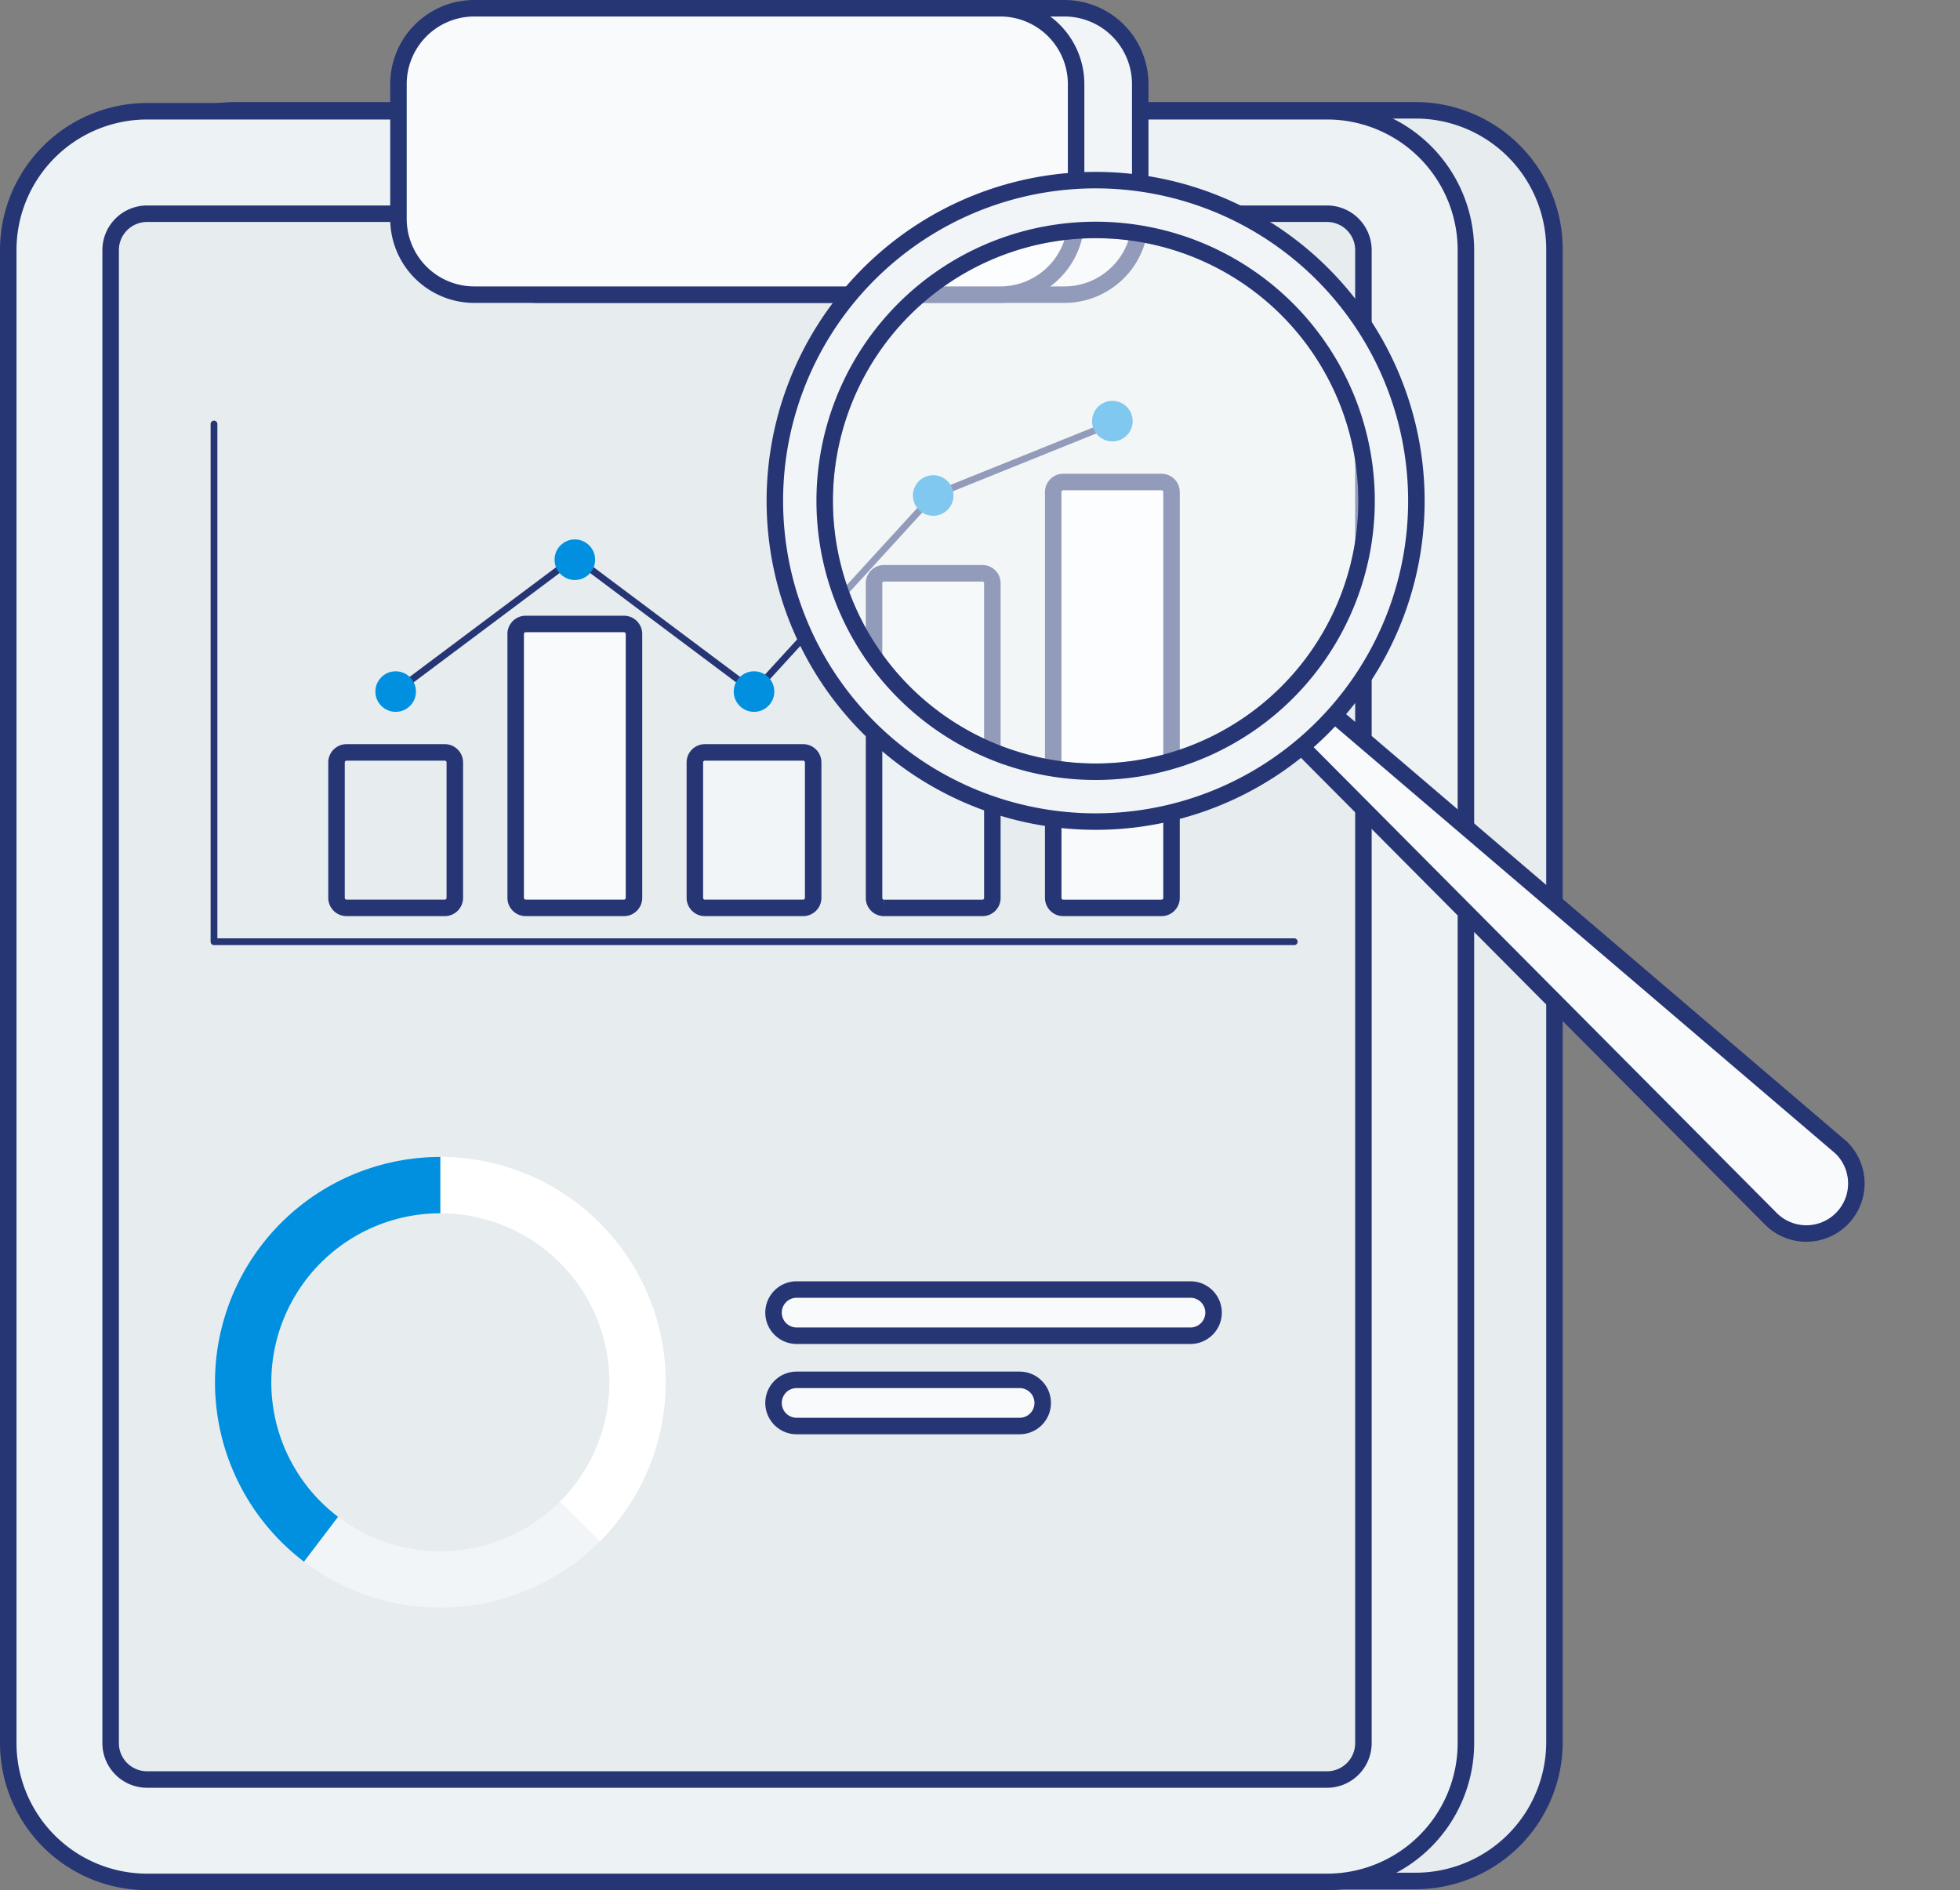 <svg xmlns="http://www.w3.org/2000/svg" width="118.836" height="114.615" viewBox="0 0 118.836 114.615">
  <rect x="0" y="0" width="118.836" height="114.615" fill="#808080" stroke="none"/>
  <g id="Group_1587" data-name="Group 1587" transform="translate(-294.628 -1574.705)">
    <g id="Group_1475" data-name="Group 1475" transform="translate(-6616.332 7211.705)">
      <g id="Group_1472" data-name="Group 1472" transform="translate(6911.46 -5636.5)">
        <g id="Group_901" data-name="Group 901" transform="translate(0 0)">
          <g id="Group_1193" data-name="Group 1193" transform="translate(5.369 6.192)">
            <path id="Path_4152" data-name="Path 4152" d="M402.8,260.254H331.249a8.424,8.424,0,0,1-8.414-8.414V161.3a8.423,8.423,0,0,1,8.414-8.414H402.8a8.423,8.423,0,0,1,8.414,8.414V251.84A8.423,8.423,0,0,1,402.8,260.254Z" transform="translate(-322.835 -152.889)" fill="#e7ecef" stroke="#263675" stroke-width="1"/>
            <path id="Path_5631" data-name="Path 5631" d="M405.3,528.835v3.416a10.247,10.247,0,0,1,7.246,17.493l2.415,2.415a13.663,13.663,0,0,0-9.661-23.324Z" transform="translate(-384.469 -465.374)" fill="#fff"/>
            <path id="Path_5632" data-name="Path 5632" d="M376.833,648.582l-2.415-2.415a10.244,10.244,0,0,1-13.445.912l-2.067,2.72A13.662,13.662,0,0,0,376.833,648.582Z" transform="translate(-346.345 -561.797)" fill="#f2f5f7"/>
            <path id="Path_5633" data-name="Path 5633" d="M332.038,542.5a10.247,10.247,0,0,1,10.247-10.247v-3.416a13.663,13.663,0,0,0-8.267,24.54l2.067-2.72A10.229,10.229,0,0,1,332.038,542.5Z" transform="translate(-321.457 -465.374)" fill="#0090df"/>
          </g>
          <g id="Group_884" data-name="Group 884" transform="translate(0 6.249)">
            <path id="Path_4152-2" data-name="Path 4152" d="M402.8,260.254H331.249a8.424,8.424,0,0,1-8.414-8.414V161.3a8.423,8.423,0,0,1,8.414-8.414H402.8a8.423,8.423,0,0,1,8.414,8.414V251.84A8.423,8.423,0,0,1,402.8,260.254ZM331.249,159.1a2.208,2.208,0,0,0-2.206,2.205V251.84a2.208,2.208,0,0,0,2.206,2.206H402.8A2.208,2.208,0,0,0,405,251.84V161.3A2.208,2.208,0,0,0,402.8,159.1Z" transform="translate(-322.835 -152.889)" fill="#edf2f5" stroke="#263675" stroke-width="1"/>
          </g>
          <g id="Group_900" data-name="Group 900" transform="translate(46.401 77.7)">
            <g id="Group_898" data-name="Group 898" transform="translate(0 0)">
              <g id="Path_3922" data-name="Path 3922">
                <path id="Path_4163" data-name="Path 4163" d="M436.685,373.925H416.659a1.4,1.4,0,0,1,0-2.8h23.879a1.4,1.4,0,1,1,0,2.8Z" transform="translate(-415.26 -371.13)" fill="#f9fafc" stroke="#263675" stroke-width="1"/>
              </g>
            </g>
            <g id="Group_899" data-name="Group 899" transform="translate(0 5.476)">
              <g id="Path_3922-2" data-name="Path 3922">
                <path id="Path_4164" data-name="Path 4164" d="M430.175,388.919H416.659a1.4,1.4,0,0,1,0-2.8h13.52a1.4,1.4,0,1,1,0,2.8Z" transform="translate(-415.26 -386.124)" fill="#f9fafc" stroke="#263675" stroke-width="1"/>
              </g>
            </g>
          </g>
          <g id="Group_1194" data-name="Group 1194" transform="translate(27.546 0)">
            <g id="Group_890" data-name="Group 890">
              <g id="Group_889" data-name="Group 889">
                <path id="Path_4155" data-name="Path 4155" d="M424.111,135.776a4.6,4.6,0,0,1,4.593,4.593v8.182a4.6,4.6,0,0,1-4.593,4.593h-31.9a4.6,4.6,0,0,1-4.593-4.593v-8.182a4.6,4.6,0,0,1,4.593-4.593Z" transform="translate(-387.617 -135.776)" fill="#f2f5f7" stroke="#263675" stroke-width="1"/>
              </g>
            </g>
          </g>
          <g id="Group_891" data-name="Group 891" transform="translate(23.658 0)">
            <g id="Group_890-2" data-name="Group 890">
              <g id="Group_889-2" data-name="Group 889">
                <path id="Path_4155-2" data-name="Path 4155" d="M424.111,135.776a4.6,4.6,0,0,1,4.593,4.593v8.182a4.6,4.6,0,0,1-4.593,4.593h-31.9a4.6,4.6,0,0,1-4.593-4.593v-8.182a4.6,4.6,0,0,1,4.593-4.593Z" transform="translate(-387.617 -135.776)" fill="#f9fafc" stroke="#263675" stroke-width="1"/>
              </g>
            </g>
          </g>
        </g>
      </g>
      <path id="Path_5624" data-name="Path 5624" d="M297.04,242.272h-65.5a.2.2,0,0,1-.2-.2V210.675a.2.2,0,0,1,.41,0v31.187H297.04a.2.2,0,0,1,0,.41Z" transform="translate(6692.39 -5821.964)" fill="#263675"/>
      <path id="Path_5625" data-name="Path 5625" d="M270.026,304.561h-5.957a.609.609,0,0,1-.608-.608v-8.212a.609.609,0,0,1,.608-.608h5.957a.609.609,0,0,1,.608.608v8.212A.609.609,0,0,1,270.026,304.561Z" transform="translate(6667.902 -5886.509)" fill="#e7ecef" stroke="#263675" stroke-width="1"/>
      <path id="Path_5626" data-name="Path 5626" d="M315.741,279.573h-5.957a.609.609,0,0,1-.608-.608v-16a.609.609,0,0,1,.608-.608h5.957a.609.609,0,0,1,.608.608v16a.609.609,0,0,1-.608.608Z" transform="translate(6633.05 -5861.521)" fill="#f9fafc" stroke="#263675" stroke-width="1"/>
      <path id="Path_5627" data-name="Path 5627" d="M361.457,304.561H355.5a.609.609,0,0,1-.608-.608v-8.212a.609.609,0,0,1,.608-.608h5.957a.609.609,0,0,1,.608.608v8.212A.609.609,0,0,1,361.457,304.561Z" transform="translate(6598.198 -5886.509)" fill="#f2f5f7" stroke="#263675" stroke-width="1"/>
      <path id="Path_5628" data-name="Path 5628" d="M407.173,269.709h-5.957a.6.6,0,0,1-.608-.581V250a.6.6,0,0,1,.608-.581h5.957a.6.6,0,0,1,.608.581v19.131A.6.6,0,0,1,407.173,269.709Z" transform="translate(6563.346 -5851.656)" fill="#edf2f5" stroke="#263675" stroke-width="1"/>
      <path id="Path_5629" data-name="Path 5629" d="M452.888,251.955h-5.957a.609.609,0,0,1-.608-.608v-24.61a.609.609,0,0,1,.608-.608h5.957a.609.609,0,0,1,.608.608v24.61A.609.609,0,0,1,452.888,251.955Z" transform="translate(6528.494 -5833.902)" fill="#f9fafc" stroke="#263675" stroke-width="1"/>
      <path id="Path_5630" data-name="Path 5630" d="M120.709,71.589,109.82,63.433,99.079,71.478l-.246-.328,10.987-8.229,10.838,8.118,10.77-11.785.043-.018,10.863-4.377.153.38-10.82,4.36Z" transform="translate(6835.994 -5666.379)" fill="#263675"/>
      <circle id="Ellipse_288" data-name="Ellipse 288" cx="1.23" cy="1.23" r="1.23" transform="translate(6933.72 -5596.295)" fill="#0090df"/>
      <circle id="Ellipse_289" data-name="Ellipse 289" cx="1.23" cy="1.23" r="1.23" transform="translate(6944.583 -5604.29)" fill="#0090df"/>
      <circle id="Ellipse_290" data-name="Ellipse 290" cx="1.23" cy="1.23" r="1.23" transform="translate(6955.447 -5596.295)" fill="#0090df"/>
      <circle id="Ellipse_291" data-name="Ellipse 291" cx="1.23" cy="1.23" r="1.23" transform="translate(6966.311 -5608.184)" fill="#0090df"/>
      <circle id="Ellipse_292" data-name="Ellipse 292" cx="1.23" cy="1.23" r="1.23" transform="translate(6977.174 -5612.693)" fill="#0090df"/>
    </g>
    <g id="Group_1474" data-name="Group 1474" transform="matrix(-0.934, -0.358, 0.358, -0.934, 405.891, 1650.387)">
      <path id="Path_5118" data-name="Path 5118" d="M2.019,5.887,39.629,19.218a1.4,1.4,0,0,0,1.041-2.594L4.273.267A3.03,3.03,0,0,0,1.789,5.8C1.863,5.828,1.943,5.86,2.019,5.887Z" transform="translate(0 0)" fill="#f9fafc" stroke="#263675" stroke-miterlimit="10" stroke-width="1"/>
      <ellipse id="Ellipse_175" data-name="Ellipse 175" cx="16.422" cy="16.422" rx="16.422" ry="16.422" transform="translate(41.645 9.834)" fill="#fff" stroke="#707070" stroke-width="1" opacity="0.5"/>
      <path id="Path_5119" data-name="Path 5119" d="M19.443,38.886A19.443,19.443,0,1,1,38.886,19.443,19.443,19.443,0,0,1,19.443,38.886Zm0-35.864A16.422,16.422,0,1,0,35.865,19.443,16.422,16.422,0,0,0,19.443,3.021Z" transform="translate(38.624 6.813)" fill="#f2f5f7" stroke="#263675" stroke-miterlimit="10" stroke-width="1"/>
    </g>
  </g>
</svg>
